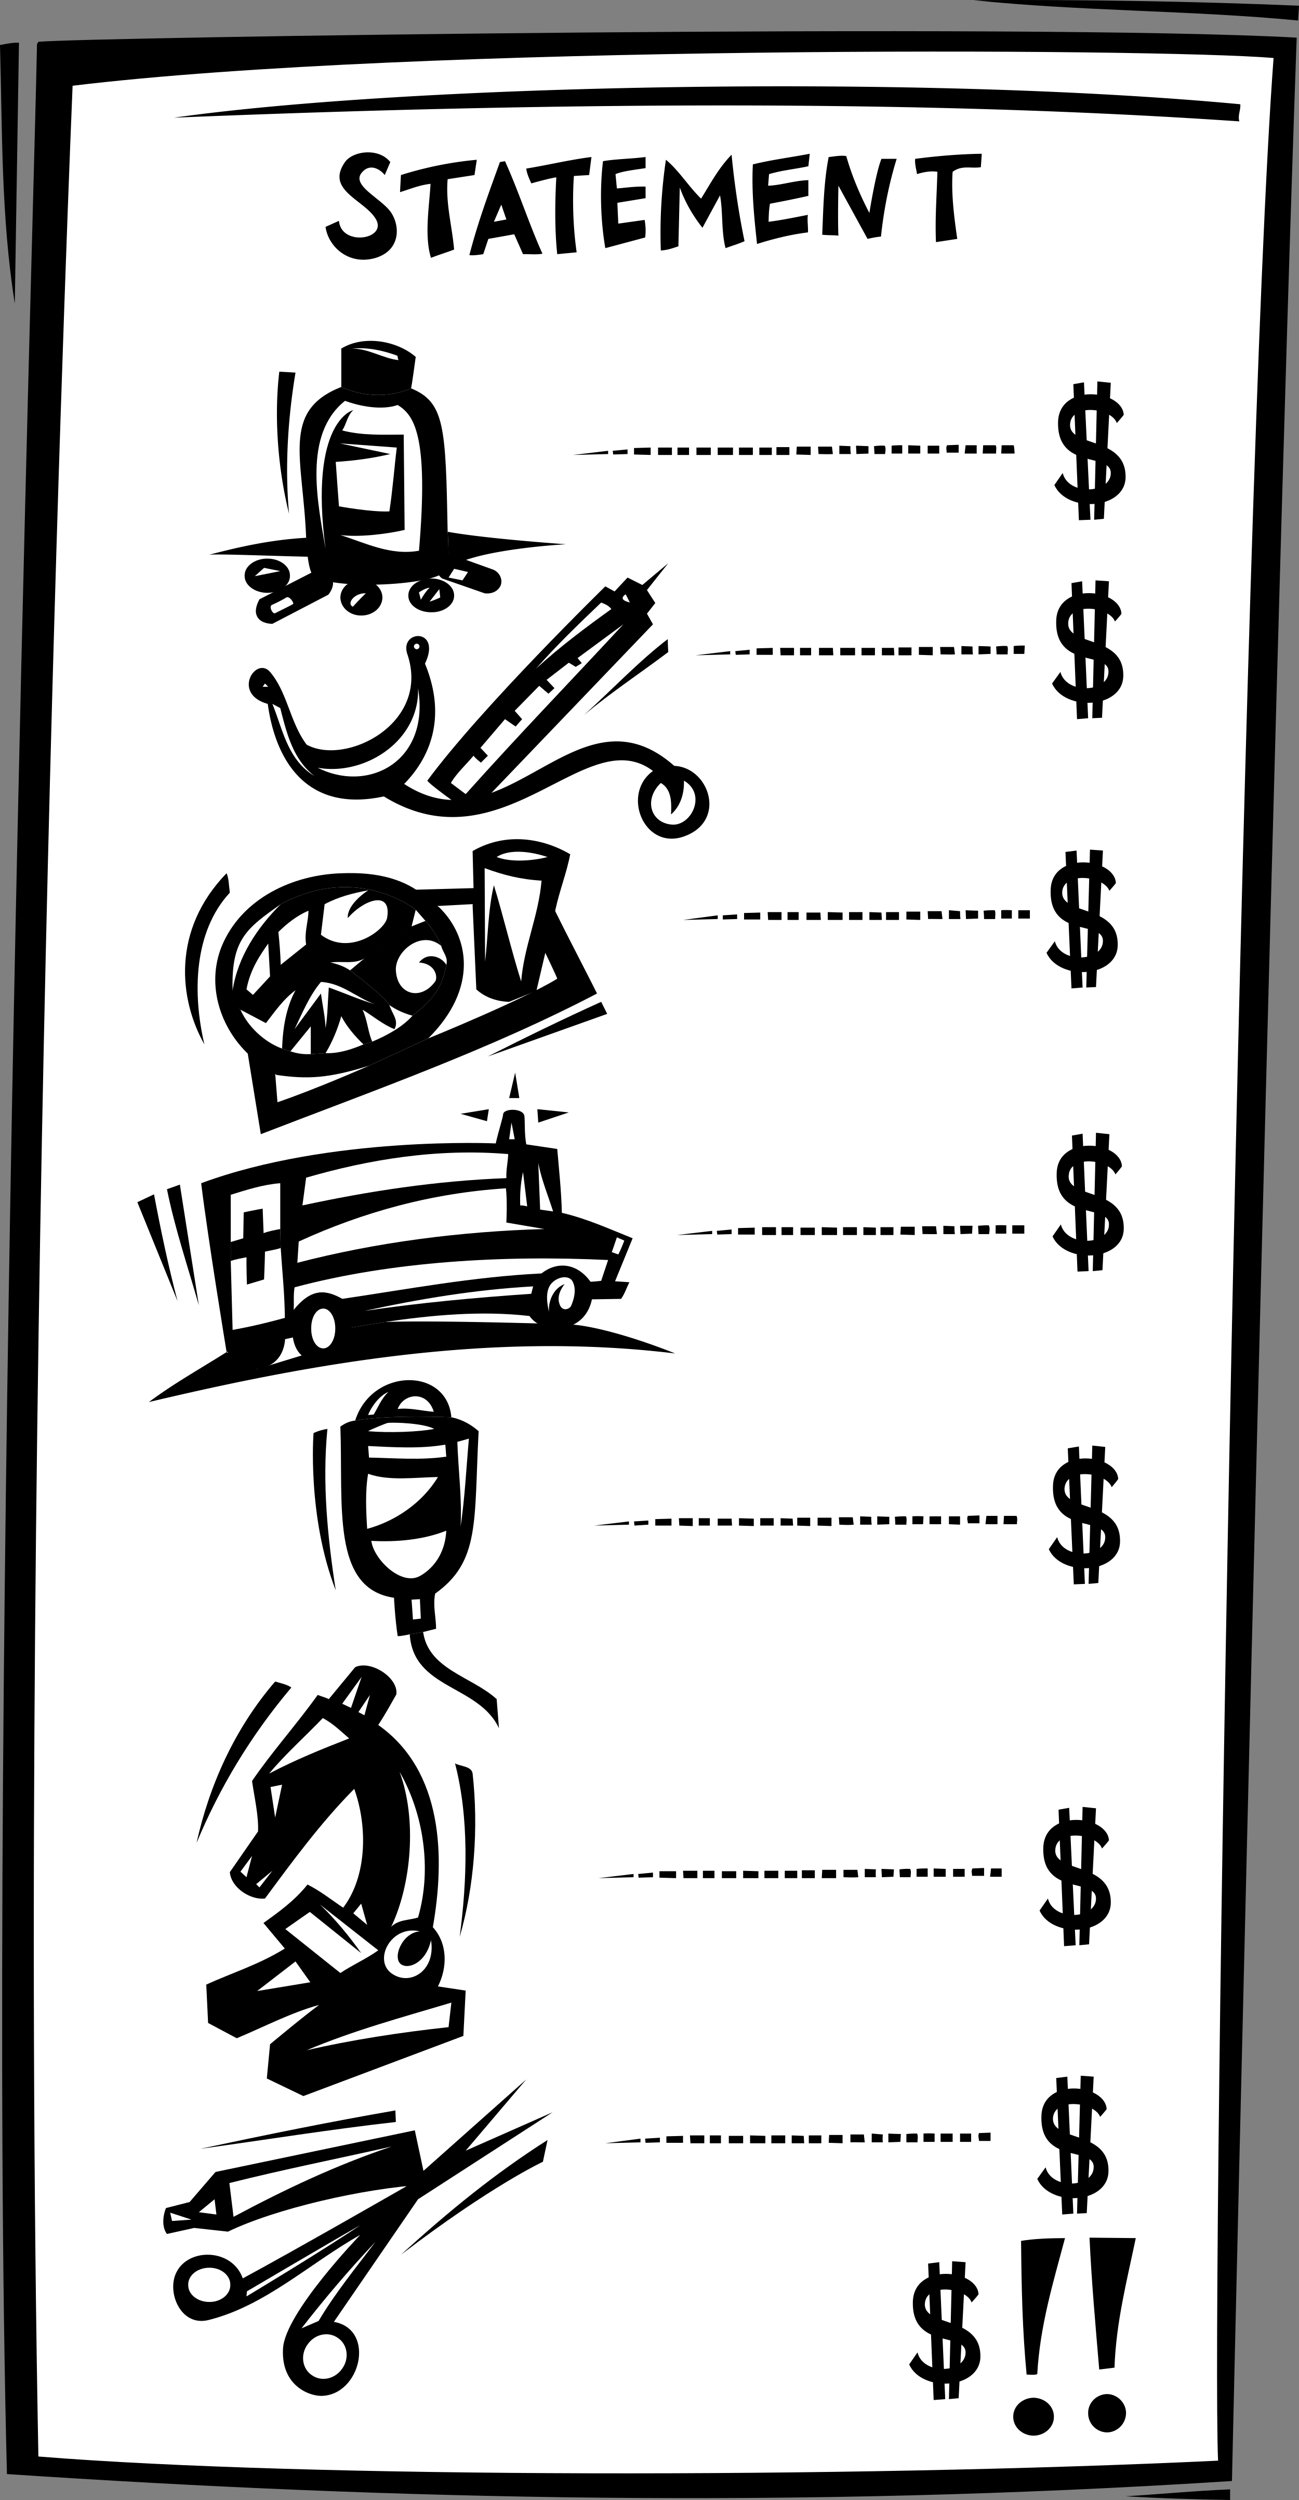 <svg xmlns="http://www.w3.org/2000/svg" width="280.898" height="540.333"><rect width="100%" height="100%" fill="#808080" stroke="none"/><path d="m280.898 1.232-.199 3.203C257.9 2.228 233.254 2.43 210.5.033c23.164-.157 47.602.25 70.398 1.199m-.5 6.902c-5.222 145.45-13.605 509.973-14 528.098-94.523 6.058-181.191 4.058-264.898-1.5C-2.793 366.29 7.574 36.482 8 9.532l.3-.5c10.626-.976 214.243-4.074 272.098-.898M3.2 65.634C.214 46.81.52 28.51 0 9.732c1.34-.246 2.668-.551 4.102-.5l-.903 56.402M266 540.333c-7.387-.136-15.156-.343-22.602-.8 7.547-.461 15.012-1.18 22.602-1.5v2.3"/><path fill="#fff" d="M275.398 12.533c-6.855 91.757-13.523 484.425-12 519.3-80.191 3.793-196.855 3.793-255.097-.898-4.426-233.309 7.398-512.402 7.398-512.402 73.508-8.907 234.223-8.125 259.7-6"/><path d="m49.602 203.232 9.796-10.098 58.102-1.601c2.762 6.187 8.59 17.148 11.602 23.199-23.258 12.152-48.207 20.945-72.704 30.402l-6.796-41.902"/><path fill="#fff" d="m56.8 197.935 3.2 40.297c8.5-2.899 19.8-7.899 19.8-7.899l12.802-5.898s20.273-8.227 27.898-12.902c-.648-1.829-7.184-14.938-8-16.598-2.453-.078-53.297 2.922-55.7 3"/><path d="M268.2 22.533c.124 1.226-.587 2.394-.2 3.699-43.293-2.942-113.293-5.606-230.398-.797 50.605-7.145 160.441-9.477 230.597-2.902M55.5 295.935l10.5-3.203-1.602-3.899 18.801-3.101c10.051-.399 34.801.351 39.602.5 4.699.101 13.949 2.601 23.199 6.3-39.543-4.808-78.094 2.044-113.8 10.5 5.44-4.058 11.163-7.23 16.8-10.8l6.5 3.703M84.398 35.033l-1.199 2.8c-1.078-1.351-3.215-2.535-4.898-.601-2.594 2.894 4.433 5.695 6.398 8.902 1.957 3.195 1.676 8.242-3.8 9.7-5.669 1.456-9.942-2.626-10.5-6.801l2.902-1.301c.492 5.644 10.726 4.015 7.898-.5-2.554-4.102-10.84-6.149-6.597-12.2 1.609-2.367 7.253-3.214 9.796 0m90.402.903c-2.976.637-5.66.855-8.5 1.7l-.198 2.5c2.73-.071 5.593-1.095 8.699-1.2v3.398c-2.871.657-5.781 1.223-8.301 1.7-.246 1.406-.262 2.574-.3 3.902 2.75-.344 5.425-.895 8.5-1.5-.196 1.047.113 2.879 0 3.797-3.852.465-7.692 1.453-11 2.5-.595-5.613-1.208-11.238-.9-17.2 3.99-.992 8.18-1.503 12.302-2.3l-.301 2.703m37.301.199c-2.16.348-4.059-.508-6.102 1-.348 4.695.36 10.086 1 14.5l-4.602.7c-.23-5.215.18-10.126.301-15.2-1.347-.242-3.086.067-4.398.5-.121-.844-.531-2.277-.403-3.3 4.68-.61 9.485-1.02 14.403-1.102l-.2 2.902m-51.101 16c-1.371.606-2.8 1.016-4.102 1.5-.949-3.55-.539-7.95-1.199-11.402l-3.8 7c-1.95-2.477-3.692-5.356-4.899-8.7l-.3 12.7c-1.286.43-2.41.84-3.802.902-.242-6.71.164-13.254 1.102-19.601 2.848 2.359 4.79 5.632 7.602 8.402 1.996-3.18 3.734-6.555 6.597-9.5.613 6.32 1.531 12.559 2.801 18.7m22-18.403c1.172 4.183 3.016 8.527 5 12.3 0 0 1.297-8.386 2.602-11.699h3.296c-1.648 5.32-2.773 10.946-3.398 16.801-.91.074-1.934.278-2.898.5l-6.301-11.5s-.164 7.219 0 10.8c-1.117-.136-2.344-.058-3.5-.202.234-5.559.336-11.488 1.398-16.797.844-.059 2.621-.418 3.801-.203m-55.602 4.101-3.296.2c-.364 5.3-.16 11.234.597 16.5l-4.199.402c-.547-5.055-.516-11.14-.2-16.602-1.312.145-5.402 1.301-5.402 1.301-.433-.93-.976-2.129-1.097-3.2 4.722-.769 9.324-1.894 14.097-2.5l-.5 3.9m12.204-1.501c-2.25.368-4.813.61-6.5 1.301l.296 3.098c1.997-.16 3.942-.465 6.204-.399v2.5l-6.102 1 .2 4.5 5.698-.8c.407 2.328.102 3.8.102 3.8l-8.602 2.301c-1.027-5.902-1.23-12.855-.5-18.8 2.954-.497 6.122-.497 9.204-.9v2.4m-37 1.499-5.801.899c-.465 5.215.965 10.125 1.398 15.203-1.66.648-3.398 1.16-5 1.797-1.469-4.727-.379-11.012-.097-16-2.56.308-4.438 1.148-6.602 1.8l.2-3.699a78.385 78.385 0 0 1 16.402-3.3l-.5 3.3m4.198 10.102 2.7-.5-1.102-3.203-1.597 3.703-1.2 3.7-1.101 3.3s-2.148.367-3 .2c1.875-7.259 4.242-13.54 6.602-20.102l1.097-.2c2.985 6.559 5.13 13.41 8.102 20-1.332.262-2.766.055-4.2.102l-1.902-4.3-5.597 1 1.199-3.7m-10.001 67s.575 6.898-.402 8.398c4.54-4.562 26-5.699 26-5.699s-17.27-1.187-25.597-2.699m-29.903 5.398c-6.941-.12-20.976-.714-21.796-.398 7.058-1.852 13.703-3.285 21.097-3.703l.7 4.101m-3.001-39.8c-1.617 9.738-2.332 20.27-1.398 30.5-2.363-9.516-3.285-20.762-2.102-30.7l3.5.2"/><path d="M88.898 83.935c7.309 3.023 7.477 8.355 7.903 31 0 0 .574 6.898-.403 8.398-2.359 3.504-27.078 4.336-29 .602-1.023-2.102-1.199-7.703-1.199-7.703-.652-17.195-5.492-27.442 7.602-32.598 0 0 7.074 3.7 15.097.3"/><path d="M73.8 83.634s7.075 3.7 15.098.3c.266-1.355.645-4.308 1-6.8-4.097-3.531-11.253-4.762-16.097-1.8v8.3"/><path fill="#fff" d="M85.8 76.833c.31.04.102.653.4 1-3.364-.347-6.43-2.492-10.098-2.5 3.562-.3 6.632.414 9.699 1.5m.199 10.7c3.5 2.175 6.75 6.425 4.602 31.5-6.13 1.097-11.551-1.664-17-3.399 3.816.508 9.707-.129 13.898-1.101l-.2-20.598c-4.566.016-8.964.219-13.3-.902.96-1.434 1.066-3.172 2.398-4.399 0 0-9.648 2.2-6 30-1.675-9.957-4.945-24.683 4.204-32 3.222 1.18 7.93 2.102 11.398.899"/><path fill="#fff" d="M85.8 96.732c-.495 3.976-.921 9.476-1.6 13.8-3.919.188-10.9-1.097-10.9-1.097s-.484-6.383-.698-9.602c3.996-.257 7.882-.77 11.796-1.699l-10.898-2.3 12.3.898"/><path d="M57.8 120.732c-2.73.004-4.945 1.656-4.902 3.703-.043 2.027 2.172 3.68 4.903 3.7 2.73-.02 4.945-1.673 4.898-3.7.047-2.047-2.168-3.7-4.898-3.703"/><path fill="#fff" d="m55.102 124.533 2-1.801 3.5.703zm0 0"/><path d="M97.5 119.833c-1.258-.293-2.688.387-3.102 1.7-.507 1.289.172 2.718 1.204 3.5l9.199 3.199c1.558.207 2.988-.473 3.5-1.797.41-1.277-.27-2.707-1.602-3.3l-9.199-3.302"/><path fill="#fff" d="M101.2 123.634c-.368.586-1.2 1.801-1.2 1.801s-2.031-.398-3-.602l1.2-1.898 3 .7"/><path d="M93.3 125.033c-2.8.02-5.03 1.656-5 3.699-.03 1.996 2.2 3.633 5 3.601 2.7.032 4.93-1.605 4.9-3.601.03-2.043-2.2-3.68-4.9-3.7"/><path fill="#fff" d="M92.898 127.033c-.96.867-1.898 2.601-1.898 2.601l-.398-1.601s1.335-.954 2.296-1m2.102.3.2 1.801s-1.524.707-2.302.899c.676-.907 2.102-2.7 2.102-2.7"/><path d="M78.102 125.232c-2.454.031-4.48 1.777-4.5 3.902.02 2.18 2.046 3.926 4.5 3.899 2.539.027 4.566-1.72 4.597-3.899-.031-2.125-2.058-3.87-4.597-3.902"/><path fill="#fff" d="M79.102 128.232c-.97.894-2.801 2.902-2.801 2.902-1.426-.676.324-3.008 2.8-2.902"/><path d="M58.898 134.833c-1.37-.027-2.742-.468-3.296-1.601-.586-1.098-.149-2.469.5-3.7l12.097-6.199c1.61.07 2.977.508 3.602 1.602.523 1.14.082 2.508-.801 3.598l-12.102 6.3"/><path fill="#fff" d="M61.898 129.134c.727-.426 1.73 1.281 1.5 1.399-.468.332-3.453 1.746-3.898 2-.531.273-1.426-1.454-.7-1.801.4-.137 2.45-1.145 3.098-1.598"/><path d="M101.898 175.935s-8.53-5.906-9.5-7.203c11.727-15.899 38.5-42 38.5-42l2 1.101 2.801-3 3.2 1.602 5.601-4.703-4.602 5.8 1.801 2.801-1.8 2.301 1.3 2.3-39.3 41"/><path fill="#fff" d="M136.2 130.232c-.598-.184-2.575-.649-.9-1.797l.9 1.797m-4 1.402c-5.598 4.035-11.122 8.13-16.302 12.899 4.465-5.079 9.168-9.579 14.102-14.301.793.328 1.613.633 2.2 1.402m-31.5 40-3.2-2.402c1.188-2.067 3.23-3.906 4.898-5.899.48.66 1.602 1.5 1.602 1.5l1.5-1.5-1.602-1.699 5.301-6.199 2.301 1.598 1.398-1.598-1.597-1.8 5.3-5.403 2 1.703 1.297-1.203-1.699-1.797 4.801-3.703 1.5.902 1.3-.8-.902-1.102 9.903-7.297c-11.985 12.906-22.207 23.437-34.102 36.7"/><path d="M144.5 140.935c-6.035 4.55-12.273 8.644-18.2 13.598 5.927-5.364 12.06-11.805 18.098-16.399-.004.91.102 2.8.102 2.8m-26.7 65.501-1.8 7.7-5.898 2.398c-2.723-.078-5.282-1-7.102-2.7l-.8-18.101.198-3.7-.199-8.097c8.051-4.602 16.324-2.148 21.102.7-.79 4.105-2.301 7.823-3.2 12l-2.3 9.8"/><path fill="#fff" d="M118.398 185.232c-2.84.75-7.75 1.262-11 0 2.946-1.91 7.75-1.09 11 0m-1.296 5.101c-.625 7.61-3.793 14.157-4.403 21.801-2.152-6.828-3.789-13.883-5.898-20.8-1.266 5.28-1.266 11.007-1.903 16.5l-.097-20.2c4.11 1.516 7.793 2.438 12.3 2.7"/><path d="M49.7 192.935c-7.868 8.488-8.071 21.883-5.5 32.797-5.54-9.79-7.075-24.774 4.8-37 .5 1.133.5 2.77.7 4.203"/><path d="M95 196.134c6.375 6.2 8.57 17.38-2.398 28.301L79.8 230.333c-8.801 2.75-13.297 2.961-20 2l-6-4.398c-6.14-5.754-9.207-14.957-5.903-23.3 4.262-10.473 15.508-15.688 26.301-15.903 5.774-.195 11.399.625 16 3.703l4.801 3.7"/><path fill="#fff" d="M96.5 208.533c.445-1.692-.781-2.715-1.102-4.098-1.273-3.227-3.398-5.402-3.398-5.402l-2.102-2.399s-12.523-10.176-29.199-1.199c-7.324 5.176-10.742 7.605-10.398 18.598 0 0 .242 2.007 1.699 4.199 1.59 3.64 5.168 7.015 9 8.402l1.8.598c1.528.469 2.653.672 4.4.601l3.198-.199c3.032.067 5.688-.851 8.204-1.902l1.898-.598c3.152-1.32 6.527-3.16 8.7-5.601 4.593-3.657 6.425-6.075 7.3-11"/><path d="M63.898 214.033c-2.636 1.91-4.582 4.773-6.398 7.101l-5.5-2.902-1.102-1.5-.699-1.797.102-.902c1.144-7.293 5.336-13.532 10.398-18.598 16.676-8.977 29.2 1.2 29.2 1.2L89 200.231l-10.2 6.902c-2.1 1.344-4.964.524-7.3.899l-7.602 6m25.302 5.501c4.593-3.657 6.425-6.075 7.3-11 .445-1.692-.781-2.715-1.102-4.098-1.273-3.227-3.398-5.402-3.398-5.402l-3 1.199-10.2 6.902-3.1 2.598s7.929 5.984 8.5 7.5c1.5 1.062 3.136 1.777 5 2.3"/><path d="M75.7 209.732c-1.25-.844-2.68-1.36-4.2-1.7l-2.7-.597c-.51.168-3.343 3.023-4.902 6.598-2.023 3.75-2.742 8.043-2.898 12.601l1.8.598 4.4-5.399v6l3.198-.199c1.497-2.488 2.622-5.25 3.403-8 1.16 2.238 3 4.387 4.8 6.098l1.899-.598c-.938-2.035-1.04-4.691-2.102-6.902 2.29 1.39 4.438 3.23 6.903 4.203 1.011-1.89-.477-3.242-1.102-5.203-.57-1.516-8.5-7.5-8.5-7.5"/><path fill="#fff" d="M79.602 192.435c-1.98 1.316-4.536 3.668-4.403 6 3.594-4.145 9.594-6.059 8.5 0-.535 2.633-8.097 8.293-14.3 3.598l.8-6.598c2.922-1.582 6.094-2.398 9.403-3M66.7 196.833c-.02 2.442-.942 4.692-.5 7.301l-5.5 4.399c-.052-2.305-.259-4.657-.5-7.098 1.98-1.957 4.128-3.594 6.5-4.602m28.698 7.602c.32 1.383 1.547 2.406 1.102 4.098-.781-1.489-3.813-3.075-5.898-.5 3.71.238 4.085 3.296 3.5 4.101-3.102 4.262-8.227 2.883-8.5-2.402-.22-4.098 5.554-8.863 9.796-5.297M54.7 215.033l-1.4-1.2c.825-4.375 2.95-7.402 4.7-9.898l.398 7.098-3.699 4m26.301 2c-3.379-.989-6.55-2.422-9.898-3.598-.23 2.918-.23 5.984-.704 8.797-.039-2.098-.652-4.961-1-7.5l-5.699 7.703c1.653-3.426 3.184-7.207 5.7-10.203 4.542.234 7.71 3.402 11.601 4.8"/><path d="M105.5 228.333c8.113-4.109 16.297-8.097 24.5-11.8l1.3 2.601-25.8 9.2m-66.602 27.699L43 282.134c-2.395-8.418-5.156-16.496-6.898-25.101l2.796-1m-.5 25.199L29.7 259.833l3.602-1.699c1.476 7.809 3.11 15.582 5.097 23.098M70.8 308.833c-1.155 11.817.071 23.68 1.802 34.899-6.227-16.024-4.801-34-4.801-34 .922-.43 1.945-.738 3-.899m26.801-2.5s-13.227-.625-20.801.7c3.656-11.493 19.906-11.575 20.8-.7"/><path d="M97.602 306.333s2.941.375 5.898 3c-1.031 19.504.375 28.125-9.398 35.102l-8.903.898c-13.574-2-10.976-19.925-11.597-37 1.046-.757 2.078-1.18 3.199-1.3 7.574-1.325 20.8-.7 20.8-.7m-3.499 38.102c-.528 2.598.187 5.05.199 7.598l-2.801.699-2.898.5s-1.723.394-2.602.402c-.559-3.531-.8-8.3-.8-8.3l8.902-.899"/><path d="M91.5 352.732c1.152 8.105 10.559 9.64 15.898 14.5l.5 6.3c-4.406-9.421-18.52-8.398-19.296-20.3l2.898-.5"/><path fill="#fff" d="m80.8 305.732-1.198.101c.472-1.34 2.21-4.097 4.398-5-1.563 1.438-2.445 3.746-3.2 4.899m13-.598c-2.273-.129-5.237-.945-7.8-.601 1.25-3.45 6.375-4.075 7.8.601m.098 3.699c-3.394.672-9.734.88-14.296.5.437-.312 3.964-1.777 4.296-1.8 1.415-.137 7.665.05 10 1.3m5.704 21.102c.312-6.316-.508-12.148-.704-18.3l2.5-.7c-.566 6.344-.87 12.785-1.796 19M96.5 314.833c-5.484.809-11.313.297-16.7.2l-.198-2.5c5.175.246 11.414.656 16.699-.301l.199 2.601m-1.8 4.399c-3.376 5.613-9.31 9.601-15.302 11.203-.242-3.852-.449-8.148.204-11.902 4.46 1.609 10.085.789 15.097.699M90.8 340.634c-4.081 2.23-10.03-3.68-10.5-7.601 5.4.296 11.227-.211 16.2-2.2-.164 3.93-2.008 7.715-5.7 9.801m-1.5 9.399-.3-4.301 1.8-.098.2 4.2-1.7.199"/><path d="M63 364.732c-8.797 10.422-15.543 21.672-20.5 33.601 2.707-12.238 8.125-24.609 17-34.898 1.148.367 2.477.574 3.5 1.297m39.2 18.601c1.292 11.762.37 24.442-2.802 35.301 1.641-12.394 2.047-25.687-1-37.5 1.207.668 3.559.563 3.801 2.2M85.7 366.232c-1.2 2.101-2.25 4.047-3.9 6.601 14.126 9.989 14.43 28.704 11.802 43.7 3.191 3.507 3.191 8.675 1.097 12.8l6 .899-.5 9.8-34.597 13-7.903-3.8.7-7.399s6.847-5.734 10.601-8.5c-6 1.641-11.832 4.707-17.8 7.2l-6.2-3.301-.398-8.297c5.613-2.55 11.546-4.39 17-7.8l-4.602-5.5c3.238-2.34 6.715-4.794 9.5-8.302 2.734 1.36 5.293 3.407 7.7 5 5.26-6.91 5.26-17.75 2.402-25.699-7.262 7.336-13.399 15.719-19.301 23.7-3.051.374-7.301-2.25-7.602-5.7 1.09-1.586 6.102-8.8 6.102-8.8.14-3.399-.778-7.286-1.301-10.899 4.305-6.305 9.727-12.336 14.2-18.602.843.332 1.66.54 2.402.899l5.699-6.899c3.449-1.625 9.449 2.375 8.898 5.899"/><path d="M74.2 412.333c-2.407-1.593-4.966-3.64-7.7-5-2.785 3.508-6.262 5.961-9.5 8.301l4.602 5.5 9 10 12-7.2 1-4.1-9.403-7.5"/><path fill="#fff" d="M81.8 421.533c-2.644 1.886-5.507 3.113-8.198 4.902l-11.903-9.5c1.914-1.363 5.301-3.703 5.301-3.703l11.102 8.902c-2.63-3.726-5.594-7.305-8.903-10.5l12.602 9.899m8.999-4.098c-3.8.238-6.007 5.668-4.1 7.098 1.765 1.254 5.507-.493 6.5-5.2 1.093 6.543-4.481 10.055-8.5 7.2-4.067-2.852-.157-10.575 6.1-9.098m-14.902-48.301L74 368.232l4.2-5.797zm2.902 1.598-1.3-.7 2.5-3.699Zm-3.3 5c-5.855 2.285-11.684 4.637-17.3 7.601 3.468-4.191 7.765-7.976 11.6-12 2.196 1.16 3.833 2.797 5.7 4.399m14.898 38.703c-1.734.598-4.187.394-5.796 2 4.37-9.172 5.597-23.285 1.796-33.5 5.13 8.887 7.07 20.953 4 31.5M59.5 392.833l-1-6.601 2.5-.5zm-6.2 12.899-1.3-1.2 2.5-3.398zm5.598-1.399-2.796 3.602-.704-.703zm20.5 11.7-3-2.5 1.704-2.098zm-23.796 14.3 8.296-6.398 3.204 4.5zM97 438.134c-10.484 1.133-21.117 2.77-30.7 5 10.095-4.273 20.727-7.14 31.302-10.3l-.602 5.3"/><path d="m85.5 456.134.102 2.5c-14.22 1.598-28.125 3.848-42.301 5.8 13.972-2.976 27.98-5.839 42.199-8.3m31.898 11.098s-11.273 5.226-30.699 20.101c10.453-9.515 20.371-17.593 31.7-24.8l-1 4.699M42 481.533l-5.898 1.3c-1.122-1.437-.918-3.89-.204-5.601L41 475.935l1 5.598m-1-5.598 5.602-6.5 43.097-9 2.5 11.7c-13.824.823-32.824 5.323-42.898 10.198l-7.301-.8-1-5.598"/><path fill="#fff" d="m50.5 479.134-.898-7.3c11.554-2.91 23.418-5.262 35.097-7.899-11.883 3.965-23.133 9.281-34.199 15.2m-3.7-.501-3.8-.5 3.398-2.8zm-5.402 1.098-4.199.3-.398-1.8zm0 0"/><path d="M245.602 483.732c-1.918 9.219-4.27 18.219-4.602 28l-3.3.402c-.766-9.058-1.684-19.183-2.098-28.5l10 .098m-15.302 0c-2.57 9.629-5.433 19.035-6 29.402-.76.27-1.784.067-2.3.098-.914-9.442-1.117-18.95-1.2-28.899 2.84-.48 6.216-.586 9.5-.601m9.098 33.703c-2.285.047-4.12 1.883-4.097 4.098-.024 2.316 1.812 4.152 4.097 4.199 2.239-.047 4.075-1.883 4.102-4.2-.027-2.214-1.863-4.05-4.102-4.097m-15.898.797c-2.441.035-4.422 1.855-4.398 4.101-.024 2.246 1.957 4.067 4.398 4.102 2.441-.035 4.422-1.856 4.398-4.102.024-2.246-1.957-4.066-4.398-4.101M243 89.634c-.375-5.426-13.922-6.863-14.2 1.5-.308 10.55 11.321 6.54 11.4 11.098.007 4.476-9.157 4.976-10.4 0l-1.8 2.601c2.707 6.043 15.207 5.375 15.398-1.601.172-9.106-12.375-6.399-12-11.598.34-4.512 8.95-3.48 10.102-.2 0 0 1.469-1.64 1.5-1.8"/><path d="m232.102 83.033 2.296-.399 1.403 29.7-2.5.101-1.2-29.402m5.199-.598 2.9.297-1.5 29.402-2.098.2.699-29.9m5.199 50.2c-.32-5.449-13.863-6.887-14.102 1.5-.347 10.524 11.282 6.516 11.301 11 .067 4.551-9.101 5.051-10.398.098l-1.801 2.5c2.766 6.117 15.266 5.453 15.398-1.598.227-9.035-12.32-6.324-11.898-11.601.293-4.434 8.902-3.403 10.102-.2 0 0 1.421-1.566 1.398-1.699"/><path d="m231.7 126.033 2.3-.399 1.3 29.598-2.402.203-1.199-29.402m5.199-.598 2.903.2-1.5 29.5-2.102.097.7-29.797m4.401 65.398c-.343-5.457-13.886-6.894-14.1 1.5-.372 10.52 11.253 6.508 11.3 11 .043 4.543-9.125 5.043-10.398.102l-1.801 2.5c2.742 6.105 15.242 5.441 15.398-1.602.203-9.039-12.344-6.332-12-11.601.371-4.442 8.98-3.41 10.2-.2 0 0 1.402-1.574 1.402-1.699"/><path d="m230.398 184.134 2.403-.3 1.3 29.601-2.402.2-1.3-29.5m5.301-.501 2.8.2-1.5 29.5-2.102.101.801-29.8m6.903 68.398c-.317-5.414-13.864-6.852-14.102 1.5-.348 10.562 11.281 6.55 11.3 11.101.067 4.485-9.1 4.985-10.402 0l-1.796 2.598c2.765 6.05 15.265 5.387 15.398-1.598.227-9.097-12.32-6.39-11.898-11.601.293-4.5 8.902-3.47 10.097-.2 0 0 1.43-1.632 1.403-1.8"/><path d="m231.8 245.435 2.302-.402 1.296 29.699-2.398.101-1.2-29.398m5.2-.602 2.898.301-1.5 29.399-2.097.199.699-29.899m4.8 74.801c-.343-5.426-13.886-6.863-14.1 1.5-.372 10.55 11.253 6.54 11.3 11.098.043 4.476-9.125 4.976-10.398 0l-1.801 2.601c2.742 6.043 15.242 5.375 15.398-1.601.203-9.106-12.344-6.399-12-11.598.371-4.512 8.98-3.48 10.2-.2 0 0 1.402-1.64 1.402-1.8"/><path d="m230.898 313.033 2.403-.399 1.3 29.7-2.402.101-1.3-29.402m5.301-.598 2.8.297-1.5 29.402-2.102.2.801-29.899m3.601 85.297c-.378-5.403-13.925-6.836-14.198 1.601-.313 10.477 11.316 6.465 11.398 11 .004 4.496-9.164 4.996-10.398 0l-1.801 2.602c2.703 6.062 15.203 5.394 15.398-1.602.164-9.086-12.383-6.375-12-11.601.332-4.485 8.942-3.453 10.102-.2 0 0 1.465-1.617 1.5-1.8"/><path d="m228.898 391.134 2.301-.402 1.403 29.703-2.5.2-1.204-29.5m5.204-.602 2.898.3-1.5 29.399-2.102.203.704-29.902m5.198 65.3c-.343-5.457-13.886-6.894-14.1 1.5-.372 10.52 11.253 6.508 11.3 11 .043 4.543-9.125 5.043-10.398.102l-1.801 2.5c2.742 6.105 15.242 5.441 15.398-1.602.203-9.039-12.344-6.332-12-11.601.371-4.442 8.98-3.41 10.2-.2 0 0 1.402-1.574 1.402-1.699"/><path d="m228.398 449.134 2.403-.3 1.3 29.601-2.402.2-1.3-29.5m5.301-.501 2.8.2-1.5 29.5-2.102.101.801-29.8m-22.097 47.198c-.368-5.379-13.914-6.812-14.204 1.602-.296 10.496 11.332 6.488 11.403 11 .015 4.52-9.153 5.02-10.403 0l-1.796 2.598c2.714 6.09 15.214 5.421 15.398-1.598.176-9.063-12.371-6.352-12-11.602.344-4.46 8.953-3.43 10.102-.199 0 0 1.476-1.594 1.5-1.8"/><path d="m200.7 489.232 2.402-.297 1.296 29.598-2.5.199-1.199-29.5m5.199-.5 2.903.203-1.5 29.398-2.102.2.7-29.801m-10.797-392.5v1.8H192.8v-1.699c.98-.132 2.3-.101 2.3-.101m3.9 1.801h-2.602v-1.801l2.602.101v1.7m8.3-.2h-2.6c.027-.609-.22-1.02.1-1.601l2.5-.098v1.7m3.9.199h-2.598l.199-1.801h2.398v1.8m4.101-1.8c.262.48.06 1.195.098 1.8H212.5l.102-1.8h2.699m3.899 0c.148.48.198 1.8.198 1.8H216.5l.102-1.8h2.597m-37.699.101 2.398.102s-.035 1.195.102 1.7h-2.5v-1.802m6.3.102v1.598l-2.6.101-.098-1.8c1.027.023 2.699.1 2.699.1m1.199.001s1.309-.184 2.3-.102c.337.48.13 1.297.098 1.801h-2.296c-.059-1.058-.102-1.7-.102-1.7m14.102 1.599h-2.5v-1.7h2.5v1.7m-23 .101c-1.102.074-2.227.012-3.102 0l-.102-1.601h3l.204 1.601M145.3 96.732v1.601h-3v-1.601h3m3.7 1.601h-2.5v-1.601h2.5v1.601m4.7 0h-3.098v-1.601h3.097v1.601m4.801 0h-3.3v-1.601h3.3v1.601m4.3 0h-3v-1.601h3v1.601m4.098-1.601v1.601H164.2v-1.601h2.7m3.8 1.601h-2.802v-1.699h2.801v1.7m4.601-.001-3.1-.101.1-1.7h3v1.801m-34.6 0-3.598-.101v-1.399l3.597-.101v1.601m-4.999-.199-3.098.098-.102-.797 3.2-.3v1m-4.2-.001-7.602.2 7.602-.9zm90.102 41.399-.102 1.8h-2.3v-1.699c1.01-.144 2.402-.101 2.402-.101m-13.704.101 2.403.098s-.008 1.191.097 1.703h-2.5v-1.8m6.302.097v1.601l-2.598.102v-1.8c.953.01 2.597.097 2.597.097m1.199 0s1.34-.188 2.403-.098c.262.469.058 1.29.097 1.8H215.5a20.371 20.371 0 0 0-.102-1.702m-8.898 1.703c-1.07.062-2.195 0-3.102 0l-.097-1.602h3l.199 1.602m-34.8-1.402v1.601h-2.9l-.1-1.601h3m3.698 1.601H173v-1.601h2.398v1.601m4.802 0h-3.098v-1.601h3l.097 1.601m4.699 0H181.7v-1.601h3.2v1.601m4.3 0h-2.9v-1.601h2.9v1.601m4.1-1.601.098 1.601H190.7v-1.601h2.602m3.8 1.601H194.3v-1.699h2.8v1.7m4.6-.001-3-.101v-1.7h3v1.801m-34.598-.101h-3.5v-1.399l3.5-.101v1.5m-5-.098-3 .098-.102-.801 3.102-.297v1m-4.204 0-7.5.2 7.5-.903zm60.902 55.297v1.8h-2.3v-1.8c1.008-.086 2.3 0 2.3 0m3.9 1.801h-2.5v-1.801h2.5v1.8m-17.5-1.8 2.402.203s-.012 1.144.097 1.7h-2.5v-1.903m6.301.101v1.7l-2.602.101-.097-1.902c1.05.07 2.699.101 2.699.101m1.2 0s1.335-.136 2.402-.101c.257.527.054 1.347.097 1.902h-2.398a30.938 30.938 0 0 0-.102-1.8m-8.899 1.8c-1.077.02-2.202-.043-3.1 0l-.098-1.699h3l.199 1.7M169 197.134v1.7h-2.898l-.102-1.7h3m3.7 1.699h-2.4v-1.699h2.4v1.7m4.8-.001h-3.102v-1.601h3l.102 1.601m4.7 0H179v-1.699l3.2.098v1.601m4.3 0h-2.898v-1.699h2.898v1.7m4.102-1.602.097 1.601H188v-1.699l2.602.098m3.796 1.601h-2.796v-1.699h2.796v1.7m4.602-.001-3-.101v-1.7h3v1.801m-34.602-.101h-3.5v-1.399l3.5-.101v1.5m-5-.098-3.097.098v-.899l3.097-.199v1m-4.198 0-7.5.2 7.5-1zm62.402 66.199v1.801H215.3v-1.8c.98-.075 2.3 0 2.3 0m3.9 1.8h-2.602v-1.8h2.602v1.8m-17.5-1.699 2.398.098s-.039 1.156.102 1.699H204v-1.797m6.3 0-.1 1.7-2.5.097-.098-1.797c1.019-.02 2.699 0 2.699 0m1.199 0s1.309-.125 2.3-.102c.333.54.13 1.356.098 1.899h-2.296l-.102-1.797m-8.898 1.797c-1.106.035-2.23-.028-3.102 0l-.102-1.7h3l.204 1.7m-34.802-1.5v1.703h-3v-1.703h3m3.7 1.703H169v-1.703h2.5v1.703m4.7 0h-3.098v-1.602h3.097v1.602m4.801 0h-3.3v-1.703l3.3.101v1.602m4.3 0h-3v-1.703h3v1.703m4.098-1.602v1.602H186.7v-1.703l2.7.101m3.8 1.602h-2.802v-1.703h2.801v1.703m4.601 0-3.1-.102.1-1.699h3v1.8m-34.6-.101h-3.598v-1.398l3.597-.102v1.5m-4.999-.101-3.098.101-.102-.8 3.2-.301v1m-4.2 0-7.602.203 7.602-.902Zm45.7 61-.098 1.703H197.3v-1.703c1.015-.098 2.398 0 2.398 0m3.802 1.703H201v-1.703h2.5v1.703m8.3-.203h-2.5c-.042-.574-.284-.985 0-1.598l2.5-.101v1.699m3.9.203h-2.598l.199-1.8h2.398v1.8m4.101-1.801c.298.512.094 1.227.098 1.8H217l.102-1.8h2.699m-33.801.098 2.398.101s0 1.235.102 1.7H186v-1.801m6.3.101v1.602l-2.6.098v-1.801c.96.058 2.6.101 2.6.101m1.2 0s1.344-.144 2.398-.101c.274.515.067 1.336.102 1.8h-2.398c-.024-1.023-.102-1.699-.102-1.699m14.102 1.7-2.403-.098v-1.703h2.403v1.8m-23 .001c-1.067.109-2.192.047-3.102 0l-.102-1.598h3l.204 1.598m-34.802-1.399v1.7l-2.902-.102-.097-1.598h3m3.699 1.598h-2.398v-1.598h2.398v1.598m4.8 0h-3.1v-1.5h3l.1 1.5m4.7.101-3.2-.101v-1.598l3.2.098v1.601m4.3-.101h-2.902v-1.598h2.903v1.598m4.097-1.5.102 1.5h-2.7v-1.598l2.598.098m3.802 1.601-2.802-.101v-1.7h2.801v1.801m4.601 0-3-.101v-1.7h3v1.801m-34.6-.101h-3.5v-1.399l3.5-.101v1.5m-5-.199-3 .199-.098-.899 3.097-.199v.899m-4.199 0-7.5.199 7.5-.899zm64.602 74.3v1.801h-2.403v-1.7c1.063-.124 2.403-.1 2.403-.1m3.898 1.8h-2.602v-1.8l2.602.101v1.7m8.3-.2h-2.6c.003-.602-.243-1.012.1-1.602l2.5-.101v1.703m3.802.199h-2.5l.199-1.8h2.3v1.8M187 403.935l2.398.098s-.058 1.21 0 1.699H187v-1.797m6.3.098-.1 1.601-2.5.098-.098-1.797c1 .031 2.699.098 2.699.098m1.199 0s1.285-.168 2.3-.098c.313.488.106 1.309.098 1.797h-2.296a39.705 39.705 0 0 1-.102-1.7m14.102 1.602h-2.5v-1.7h2.5v1.7m-23 .098c-1.125.086-2.25.023-3.204 0v-1.598h3l.204 1.598m-34.802-1.399v1.602h-3l-.1-1.602h3.1m3.7 1.602H152v-1.602h2.5v1.602m4.7 0h-3.098v-1.5h3.097v1.5m4.801 0h-3.3v-1.602l3.3.102v1.5m4.3 0h-3v-1.602h3v1.602m4.098-1.602v1.602H169.7v-1.602h2.7m3.8 1.602h-2.802v-1.703h2.801v1.703m4.601 0h-3.1l.1-1.8h3v1.8m-34.6 0-3.598-.102v-1.398h3.597v1.5m-4.999-.203-3.098.101-.102-.8 3.2-.301v1m-4.2 0-7.602.203 7.602-.902Zm65.102 55.402v1.8h-2.403v-1.8c1.04-.086 2.403 0 2.403 0m3.898 1.801h-2.602v-1.8H206v1.8m8.2-.203h-2.5c-.02-.66-.266-1.07 0-1.7l2.5-.097v1.797m-25.7-1.598 2.398.2s-.082 1.148 0 1.699H188.5v-1.899m6.3.098-.1 1.703-2.598.098v-1.899c.976.07 2.699.098 2.699.098m1.199 0s1.266-.13 2.3-.098c.29.527.087 1.348.098 1.899H196c-.004-1.11 0-1.801 0-1.801m14 1.703h-2.398v-1.8H210v1.8m-23 .098c-1.047.023-2.172-.04-3.102 0v-1.7h2.903l.199 1.7m-34.7-1.5v1.699h-3l-.1-1.7h3.1m3.598 1.7H153.5v-1.7h2.398v1.7m4.802 0h-3.098v-1.598h3.097v1.598m4.801 0h-3.3v-1.7l3.3.102v1.598m4.3 0h-3v-1.7h3v1.7m4-1.598.098 1.598H171.2v-1.7l2.602.102m3.8 1.598h-2.704v-1.7h2.704v1.7m4.598 0-3-.098.1-1.7h2.9v1.798m-34.5-.098h-3.598v-1.402l3.597-.098v1.5m-4.999-.101-3.098.101-.102-.902 3.2-.2v1m-4.2.001-7.602.199 7.602-1zM87.398 169.435c22.227 14.523 37.477-22.352 58.403-3.902 7.449.3 11.363 11.597 2.5 15.101-8.863 3.567-14.113-8.926-7.102-14-14.449-10.926-32.449 21.324-58.199 5.5-16.55 3.563-23.375-7.508-25.102-20-7.847-2.176-2.57-10.418.5-6.902 3.782 4.45 4.293 10.89 7.903 15.703 8.375 4.664 26.824-4.477 21.8-19.5-1.851-5.379 7.524-5.809 3.797 2 4.977 12.105.653 20.766-4.5 26"/><path fill="#fff" d="m56.8 148.435.5-.703.7.703Zm11.9 17.5c10.066 1.816 22.073-5.711 21.698-17.203 2.649 15.89-10.773 22.726-21.699 17.203m-8.097-12.902c1.375 5.34 2.703 11.066 7.398 14.699-5.82-3.531-6.844-10.074-9.102-15.598l1.704.899m84.796 25.199c-4.695-.3-6.273-5.399-2.5-9 2.414 1.41 2.313 4.375 2.204 6.8 2.054-1.812 2.87-4.468 2.796-7.3 4.957 2.875 1.664 9.722-2.5 9.5m-55.296-39.098c-.301-.015-.567.25-.602.598.035.3.3.566.602.601.347-.035.613-.3.597-.601a.56.56 0 0 0-.597-.598"/><path d="M114.5 284.435c-10.395-1.207-21.234-.188-31.3 1.297l-18.802 3.101L49 292.232s-4-24.242-5.5-36.5c27.75-10.274 63.7-8.598 63.7-8.598.507-2.344 1.542-5.512 1.6-6.3.114-1.36 4.423-1.344 4.598.398.149 1.207-.03 3.789.403 6.101l6.699 1c.375 4.422.887 9.125 1 13.801 5.406 1.254 10.316 3.504 15.3 5.5l-3.8 9.3 3.102.2c-.606 1.184-1.012 2.512-1.801 3.598l-6.301.101-13.5 3.602"/><path fill="#fff" d="M109.898 249.435c-.066 1.785-.476 3.32-.398 5.2-15.21.573-29.836 2.823-44.102 5.898l.801-6c13.57-3.926 28.293-6.38 43.7-5.098m-.501 7.398c.332 2.567.102 7.399.102 7.399l8.2 1.402c-18.095.516-36.4 2.867-53.4 7.3l.302-4.6c13.937-6.38 28.765-10.47 44.796-11.5m7.704 18.398c-14.836.734-28.848 3.39-43.102 5.5-3.676-2.051-6.691-2.281-10.5 2.402.113-1.851-.094-3.18.2-4.902 21.077-5.64 45.312-6.969 67.8-5.899l-1.5 4.5s-1.367.164-2.3.2l-10.598-1.801"/><path fill="#fff" d="M114.898 279.634c-12.226.832-24.293 1.957-36.097 3.7 11.804-2.563 23.87-4.606 36.5-5.301l-.403 1.601"/><path d="M74 280.732c-3.676-2.051-6.691-2.281-10.5 2.402 0 0-2.625 12.074 6.398 10.899 8.93-1.067 6.075-12.176 4.102-13.301"/><path d="M59.7 282.634c-3.75-2.14-6.766-2.37-10.598 2.3 0 0-2.602 12.087 6.398 11 8.953-1.16 6.098-12.265 4.2-13.3m55.198-3 .403-1.601 1.8-2.801c3.274-2.606 7.606-2.356 10.598 1.8l.301 3.801c-.457 2.293-2.125 5.793-6.898 6.2-4.727.507-6.602-2.598-6.602-2.598l.398-4.8"/><path fill="#fff" d="M60.7 269.732c.355 5.52.84 9.66.902 15.101-4.04 1.125-7.852 1.996-11.301 2.602l-.403-14.902v-4.098s.012-6.785 0-10.203c3.489-1.082 6.965-2.207 10.704-2.5v9.902l.097 4.098"/><path d="M112.3 237.333h-2.198l1.296-5.5zm-7 5-5.698-1.601 6.097-1zm17.7-1.898-6.602 2.2-.199-2.903zm0 0"/><path fill="#fff" d="M111.3 246.232h-1.198l.5-3.598c.253 1.223.457 2.348.699 3.598m8.301 15.601-2.801-.398-.403-10.102c.692 3.672 2.125 7.047 3.204 10.5M114 260.732c-.488-.106-.895-.207-1.5-.2-.113-2.257.094-4.913.602-7.199l.898 7.399m21 7.402c-.438 1.137-.832 2.106-1.3 3a41.5 41.5 0 0 0-1.4-.5l1.098-3.2 1.602.7"/><path d="M60.7 269.732c-1.009.367-2.384.539-3.4.8-.027 2.137-.198 6-.198 6l-3.704 1.102s-.132-3.672-.097-5.902c-1.309.27-2.239.414-3.403.8v-4.097l2.704-.8.097-5.602s2.73-.586 4.102-.801l.199 5.3c1.023-.421 2.523-.69 3.602-.898l.097 4.098"/><path fill="#fff" d="M123.898 277.134c.762 1.594.25 3.637-.398 5.098-.27.676-2.074 1.539-2.602-.7-.539-2.007 1.204-4 1.204-4-2.165.801-3.54 3.239-3.403 6-.277-1.328-.996-4.5.602-6.199 1.465-1.55 3.972-1.773 4.597-.199m-54 5.699c-1.468-.023-2.644 1.91-2.597 4.301-.047 2.38 1.129 4.309 2.597 4.3 1.438.009 2.618-1.92 2.602-4.3.016-2.39-1.164-4.324-2.602-4.3"/><path d="M73.102 505.333c-2.075-1.507-5.032-.882-6.602 1.399-1.582 2.187-1.176 5.183.898 6.601 2.075 1.508 5.032.883 6.602-1.398 1.582-2.188 1.176-5.184-.898-6.602l-.903-3.5c9.176 1.625 5.774 15.993-2.8 16-2.856-.043-8.626-2.437-8.2-10.199.344-7.676 16.7-24.601 16.7-24.601-10.915 6.136-20.524 15.34-32.797 18.402-6.106 1.531-9.164-6.188-6.903-10.402 2.676-5.243 12.008-5.075 14.301 1.402l-2.7 1.398c.048-2.05-2.01-3.71-4.5-3.699-2.59-.012-4.648 1.649-4.6 3.7-.048 2.05 2.01 3.71 4.6 3.699 2.49.011 4.548-1.649 4.5-3.7l2.7-1.398c11.012-5.926 35.2-19.8 35.2-19.8l26.1-23.2-13.1 15.398 18.8-8.3-29.102 18.8-18.199 26.5.903 3.5"/><path fill="#fff" d="m53.3 496.333.098-1.101s16.348-9.64 24.5-14.297c-8.05 5.473-24.597 15.398-24.597 15.398m15.597 5.301-3.699 1.598c5.059-6.496 10.172-12.528 16-18.7-4.293 5.66-8.793 11.18-12.3 17.102"/></svg>
